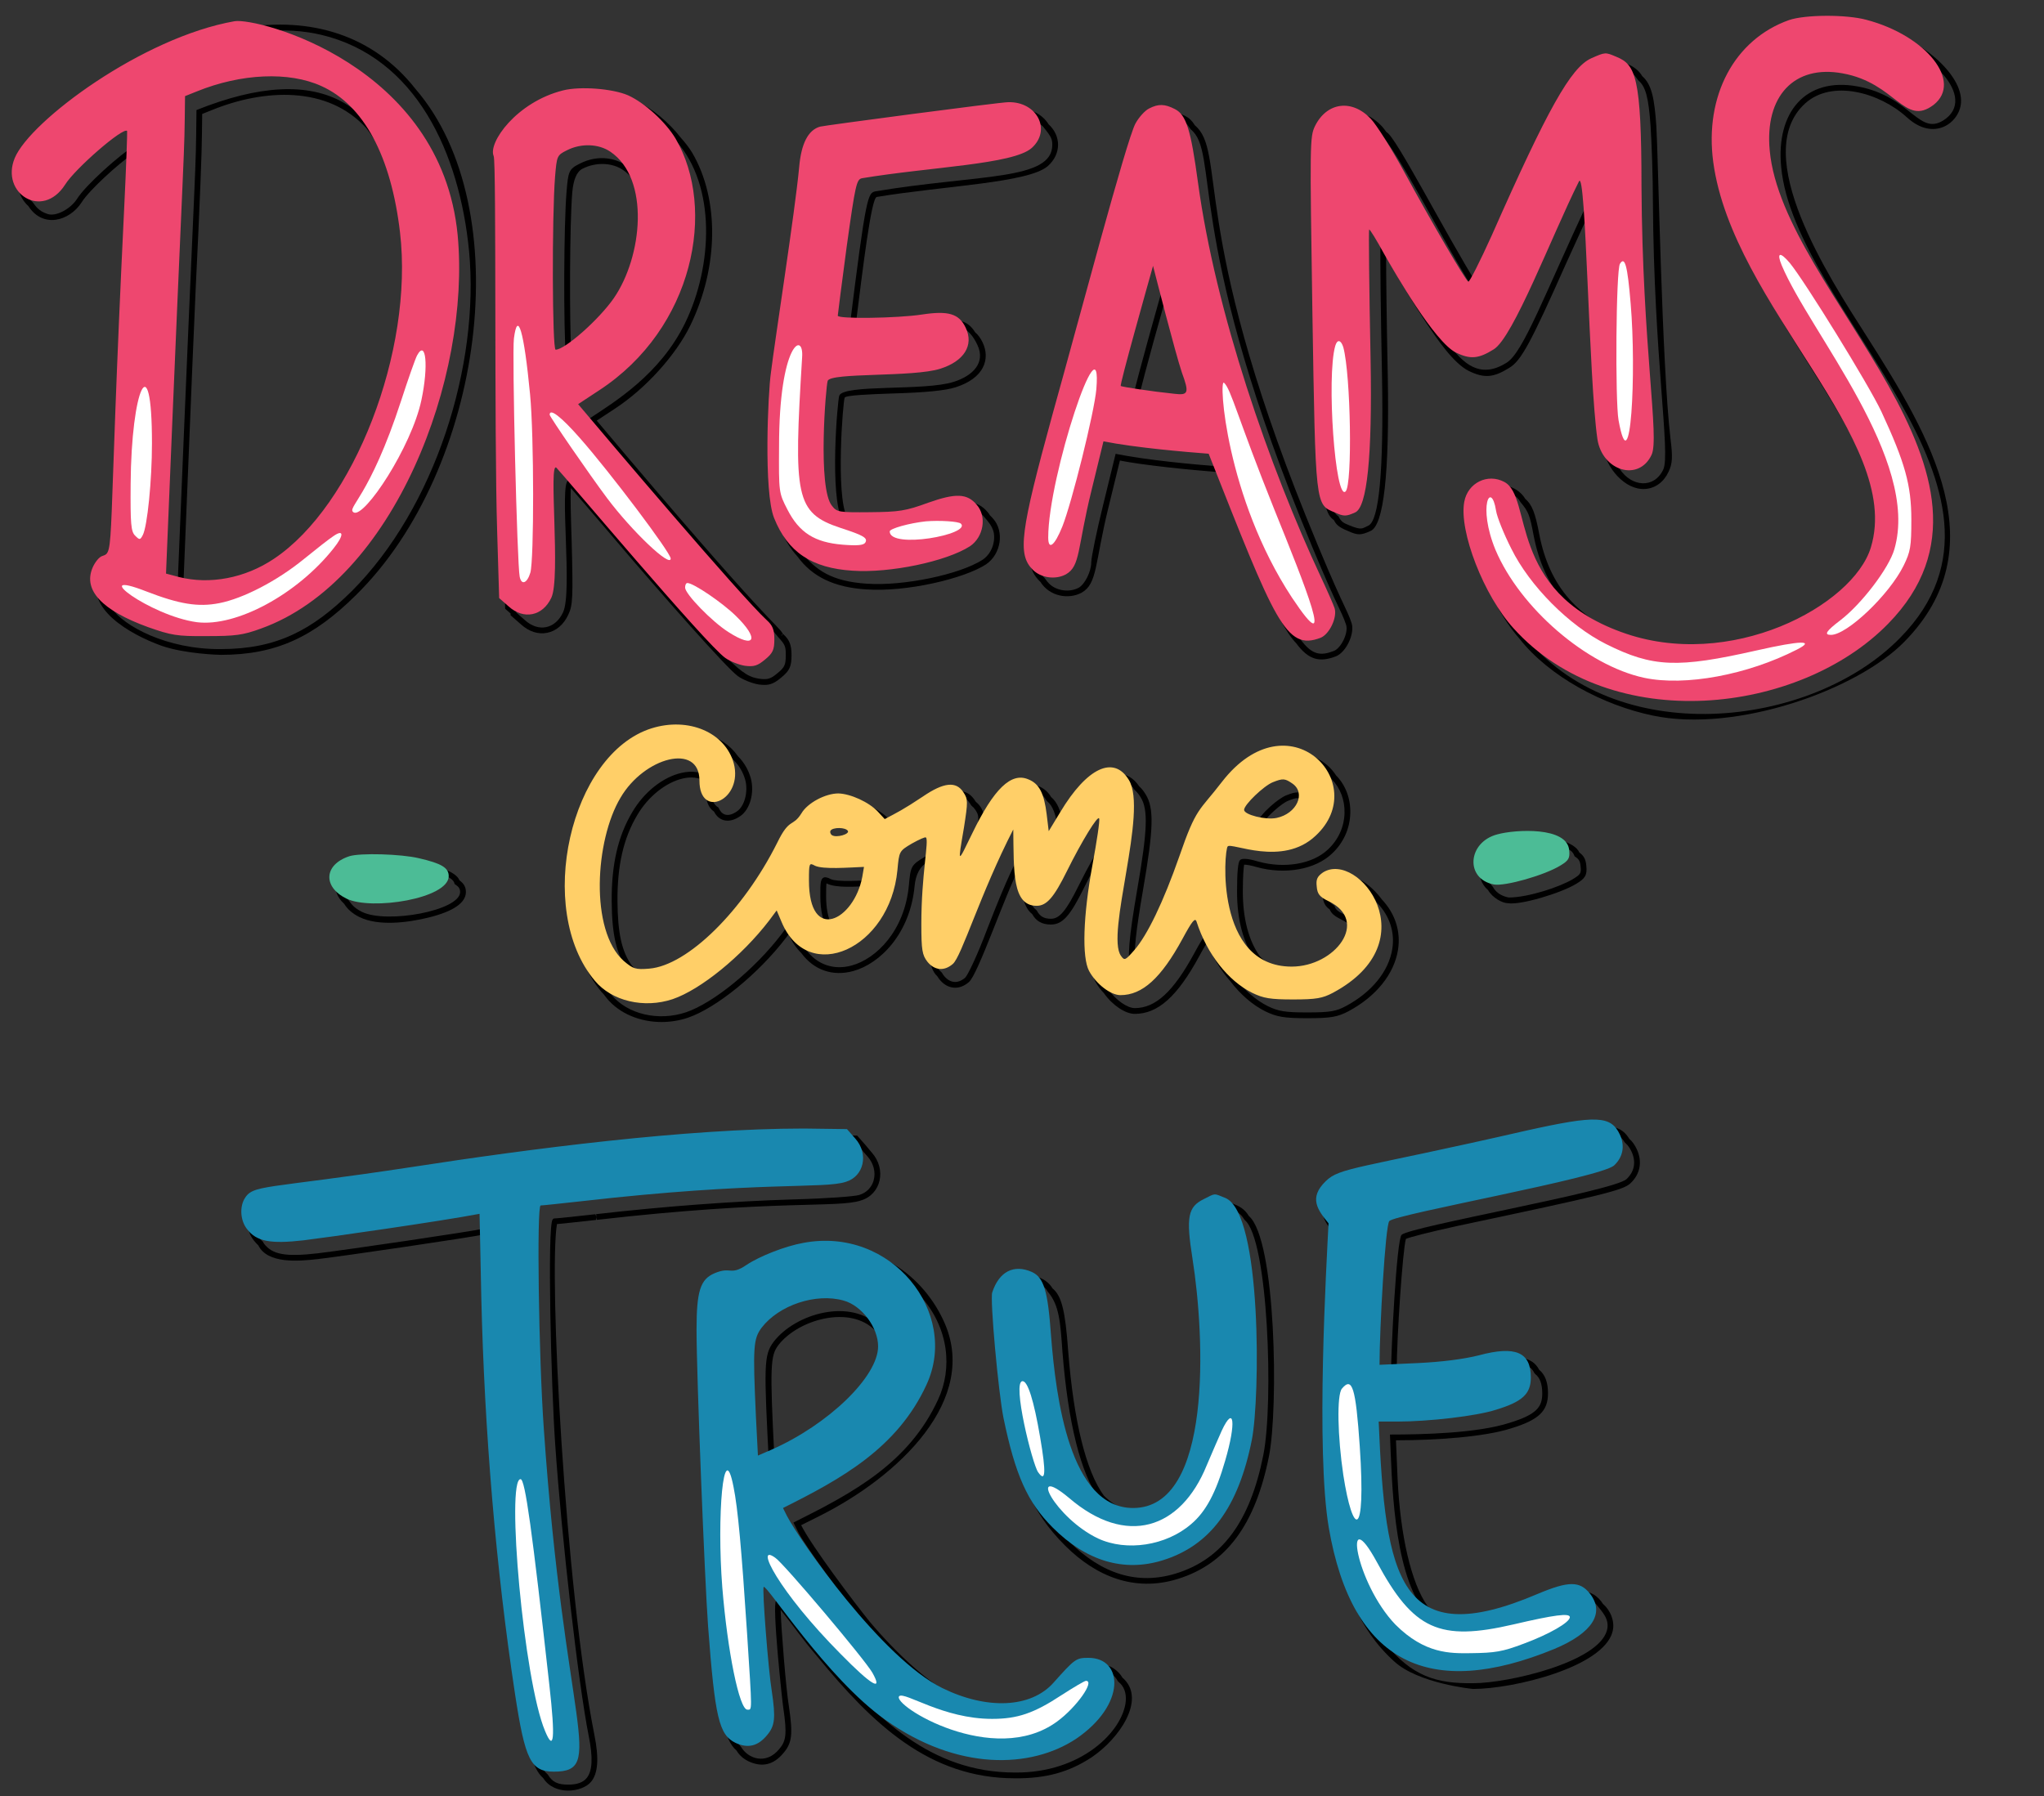 <?xml version="1.0" encoding="UTF-8"?>
<!DOCTYPE svg PUBLIC '-//W3C//DTD SVG 1.0//EN'
          'http://www.w3.org/TR/2001/REC-SVG-20010904/DTD/svg10.dtd'>
<svg height="348.2" preserveAspectRatio="xMidYMid meet" version="1.0" viewBox="64.8 80.9 396.2 348.2" width="396.2" xmlns="http://www.w3.org/2000/svg" xmlns:xlink="http://www.w3.org/1999/xlink" zoomAndPan="magnify"
><rect x="64.8" y="80.9" width="396.2" height="348.2" fill="#333333" stroke="none"/><g id="change1_1"
  ><path d="M232.769,195.171c-6.268-.397-10.531-2.434-13.408-6.407-1.386-1.526-2.471-3.303-3.319-5.429-1.281-3.203-1.323-4.352-1.323-13.835,0-5.972,.349-12.373,.675-14.605,.849-6.944,4.651-30.938,5.47-39.799,.411-4.807,1.899-7.622,4.422-8.361,.472-.157,6.184-.936,16.956-2.309,19.877-2.532,16.677-2.448,19.905-2.465,2.54,0,4.733,1.123,5.899,3.028,2.43,2.209,2.525,5.716-.121,8.092-3.685,3.276-20.09,3.834-33.183,6.001-1.066,.226-2.676,13.709-4.048,24.616,14.481,.91,20.113-3.336,23.121,1.621,.59,.503,1.065,1.147,1.449,1.965,1.535,3.227,.296,6.944-5.251,8.703-1.968,.636-6.003,1.029-12.332,1.199-4.202,.152-8.969,.325-9.157,.815-.342,.922-1.74,18.667,.427,23.111,.717,.358,2.212,.376,6.206,.339,5.463-.055,6.663-.182,11.097-1.81,5.558-1.965,7.985-1.826,10.004,.555,.159,.181,.289,.391,.417,.6,.187,.179,.415,.402,.634,.661,2.174,2.475,1.575,6.844-1.397,8.867-4.274,2.764-15.369,5.379-23.143,4.844Zm26.198-91.893c-.863,.347-32.027,4.14-33.353,4.527-3.821,1.119-3.158,5.661-6.265,27.42-2.681,17.962-3.513,22.031-3.513,34.276,0,6.892-.583,13.099,4.372,18.536,2.69,3.344,5.764,5.585,12.634,6.02,7.08,.49,17.99-1.773,22.452-4.66,1.16-.79,1.972-2.154,2.16-3.641,.273-2.151-.616-3.196-2.044-4.828-1.507-1.779-3.13-2.234-8.778-.232-4.566,1.676-5.919,1.82-11.465,1.875-4.236,.037-5.892,.082-7.064-.662-2.583-4.961-.945-23.434-.624-24.301,.875-2.273,16.552-.858,22.193-2.683,3.678-1.167,6.231-3.692,4.583-7.162-3.466-7.366-8.704-1.527-24.239-2.996l-.573-.055c3.264-26.264,3.577-26.407,5.092-26.727,20.084-3.331,34.268-2.05,34.237-9.022-.005-1.004-.129-1.505-1.642-3.329-.95-1.606-7.309-2.638-8.163-2.358Z"
    /><path d="M212.98,213.68c-.326,0-.681-.028-1.08-.08-1.246-.187-3.058-.906-4.049-1.606-2.075-1.446-14.516-15.499-24.85-27.689l-1.082-1.267c-2.781-3.251-5.433-6.352-6.463-7.519-.117,1.52-.004,5.479,.153,10.363,.287,10.925,.218,12.386-.671,14.226-.884,1.883-2.327,3.117-4.064,3.466-1.73,.357-3.538-.225-5.08-1.619l-2.021-1.776-.01-.347-1.041-.914-.399-13.314c-.235-7.511-.388-26.91-.335-42.36,0-19.818-.155-29.403-.309-30.111-.818-1.824,1.822-6.377,4.482-8.529,2.923-2.338,6.427-4.174,9.377-4.912,3.415-.853,9.819-.368,12.925,.98,2.706,1.212,6.041,3.995,8.305,6.927,.922,1.029,1.677,2.028,2.221,2.94,5.266,8.988,5.121,22.109-.368,33.43-2.802,5.775-8.674,12.262-14.61,16.145l-3.544,2.329c34.285,40.731,34.961,39.378,36.101,41.368l-.207,.118-.145,.292,.374-.415c1.238,1.115,1.637,2.112,1.637,4.101,0,2.212-.372,3.023-1.993,4.343-1.225,1.036-2.039,1.429-3.255,1.429Zm-37.145-39.404c.526,.527,5.289,6.115,8.017,9.304,23.035,27.172,24.761,28.399,28.203,28.913,1.556,.196,2.144,.016,3.466-1.103,1.368-1.114,1.59-1.602,1.59-3.484,0-1.741-.118-1.999-1.512-3.543-.459-.804-14.563-15.525-30.022-34.118l-6.773-8.046c5.123-3.368,13.961-8.719,18.813-18.72,5.369-11.073,5.975-26.565-1.706-35.169-2.153-2.787-5.39-5.494-7.897-6.618-2.871-1.244-9.033-1.709-12.204-.918-8.459,2.114-14.094,9.705-13.087,11.966,.414,.933,.383,29.328,.383,30.505-.111,32.117,.4,44.481,.719,55.151l1.041,.916,.01,.347,1.662,1.459c2.64,2.39,5.881,1.732,7.392-1.493,1.897-3.918-.757-24.831,1.01-25.598,.065-.028,.579-.072,.897,.247Zm-1.31-23.163c-.55-7.245-.418-26.757,.08-32.906v-.001c.336-4.099,.43-4.509,2.597-5.593,3.38-1.722,7.535-1.49,10.776,1.796,3.825,5.413,4.009,17.655-2.012,26.414-2.532,3.652-8.039,8.773-10.716,9.967l-.724,.323Zm1.192-32.815c-.505,6.248-.541,24.697-.193,31.082,10.573-6.373,15.492-18.177,13.731-28.384-.507-3.051-1.272-5.508-3.683-7.141-2.134-1.46-5.295-1.557-7.866-.244q-1.671,.835-1.988,4.687h0Z"
    /><path d="M134.472,258.683c-1.33-.657-2.322-1.515-2.951-2.554-2.857-2.572-2.163-6.406,2.53-7.951,3.519-1.141,18.357-.322,19.821,3.399,.841,.595,1.235,1.314,1.235,2.249,0,2.101-2.436,3.768-7.24,4.954-4.019,.985-9.68,1.725-13.395-.096Zm-.074-9.444c-3.557,1.174-4.59,3.903-2.074,6.11,.44,.532,.784,1.414,2.641,2.332,4.803,2.356,19.024-.236,19.024-3.856,0-.778-.431-1.129-1.063-1.533l-.058-.2c-.141-.48-.782-1.554-5.258-2.449-2.025-.49-11.088-1.094-13.213-.404Z"
    /><path d="M316.044,205.595c-3.89-3.994-9.019-17.65-15.156-33.174-5.294-.4-14.628-1.357-19.012-2.237l-2.164,8.864c-2.761,11.169-2.134,15.008-5.297,16.778-2.432,1.282-6.124,.787-7.967-2.144-.052-.04-.087-.071-.12-.104-4.245-4.245-1.972-9.918,10.561-55.792,.652-2.387,7.771-28.724,9.228-31.397,1.83-3.345,4.784-4.884,8.4-3.022,.78,.399,1.379,.979,1.878,1.814,6.149,5.159-.957,19.823,21.501,75.705,7.161,17.72,7.867,17.717,8.893,20.813,.646,2.068-1.074,5.679-3.065,6.45-3.057,1.158-5.214,.798-7.681-2.554Zm-34.999-36.715c6.154,1.23,14.774,2.036,20.625,2.481,6.316,15.974,11.482,29.66,15.224,33.514,2.28,3.092,3.947,3.172,6.432,2.23,1.459-.564,2.875-3.547,2.4-5.063-1.035-3.127-1.737-3.094-8.866-20.737-22.233-55.327-15.73-70.909-21.246-75.317-.316-.37-.593-1.107-1.607-1.626-2.981-1.538-5.332-.321-6.908,2.563-1.37,2.515-8.566,29.087-9.131,31.156-11.862,43.439-14.664,50.891-10.851,54.707,.49,.485,.359,.57,1.053,1.263,1.4,1.401,3.908,1.748,5.713,.794,1.202-.672,2.44-3.161,2.44-4.924,0-.967,1.078-6.172,2.306-11.138l2.417-9.902Zm13.038-9.273c-2.697-.277-6.478-.775-9.767-1.349,1.238-5.347,4.608-17.162,6.397-23.544l2.191,8.501c3.907,14.64,4.732,14.852,3.87,15.94-.333,.418-1.747,.568-2.69,.452Zm-8.408-2.248c.419,.069,9.862,1.564,10.222,1.101,.357-.449-.227-.546-4.074-14.959l-1.157-4.486-2.3,8.212c-1.265,4.606-2.226,8.226-2.692,10.132Z"
    /><path d="M326.086,183.839c-1.883-.77-2.293-1.271-2.714-2.089-2.426-1.736-2.488-5.529-3.003-37.245-.504-31.774-.618-35.211,.539-37.589,2.45-4.963,7.764-5.759,11.746-1.535,.207,.218,.495,.584,.903,1.148,1.666,.57,11.338,19.535,17.67,29.691,5.022-8.837,16.108-39.332,23.464-42.695,2.912-1.282,3.058-1.289,5.357-.312,1.522,.636,2.434,1.368,3.087,2.46,1.857,1.615,2.361,4.432,2.725,9.695,.367,5.773,1.054,46.162,2.735,60.524,.46,3.682,.388,4.9-.387,6.508-.915,1.956-2.558,3.159-4.506,3.292-3.995,.27-7.559-4.204-8.102-7.783-1.133-7.828-2.339-40.789-2.656-45.971-1.105,2.406-2.825,6.179-4.617,10.122-6.84,15.376-8.681,18.764-10.944,20.132-3.097,1.93-4.857,2.075-7.849,.64-3.052-1.526-6.234-6.313-8.198-9.217-2.395-3.62-4.843-7.594-7.857-12.924,.001,3.873,.109,12.587,.321,23.08q.51,28.479-3.361,30.077c-1.871,.846-2.481,.837-4.353-.007Zm-4.175-76.431c-.928,1.908-.945,3.246-.445,35.773,.447,28.147,.411,36.232,2.652,37.727l.129,.086c.548,1.15,1.075,1.323,2.144,1.763,2.404,.984,2.444,.589,3.606,.063q3.184-1.314,2.687-29.03c-.247-12.232-.38-23.515-.298-25.152l.091-1.811c.911,1.495,9.798,17.262,13.908,21.761,3.571,4.592,6.868,4.858,10.414,2.65,3.277-1.981,7.305-13.111,16.043-31.737l.882-1.878c1.921,21.905,.756,50.144,5.033,54.191,2.303,3.502,6.685,3.863,8.444,.107,1.441-2.988-1.838-22.047-2.007-51.876,0-4.685-.231-11.227-.446-14.603-.392-5.666-.954-7.764-2.402-8.976-.54-.642-.664-1.359-2.663-2.196q-1.991-.847-4.427,.23c-7.717,3.523-20.288,40.02-24.146,43.612l-.361-.563c-6.26-9.753-14.547-26.83-18.903-31.399-1.465-1.555-7.77-3.12-9.932,1.259Z"
    /><path d="M357.048,255.992c-.996,0-2.934-1.003-3.799-2.524-1.373-1.171-1.952-2.958-1.549-4.802,1.587-7.26,17.552-6.493,19.236-2.491,.871,.616,1.254,1.355,1.35,2.576,.201,1.862-.284,2.476-1.942,3.483-2.888,1.785-10.886,4.209-13.295,3.758Zm12.712-4.71c1.465-.89,1.55-1.158,1.414-2.425-.085-1.073-.358-1.426-1.161-1.954-.359-1.022-.997-1.275-1.693-1.599-2.613-1.339-14.255-2.231-15.528,3.603-.455,2.079,.586,2.966,1.388,3.936,.576,1.072,1.639,1.783,3.073,2.052,3.748,0,10.018-2.074,12.507-3.612Z"
    /><path d="M385.188,219.626c-9.535-1.975-20.081-7.51-25.923-14.984-5.731-6.445-14.479-25.127-6.199-29.125,2.787-1.35,6.038-.194,7.388,2.098,1.302,1.093,1.945,2.74,2.719,6.896,1.96,10.113,7.547,16.491,17.806,20.214,20.486,7.515,44.278-4.871,47.649-16.06,6.11-20.118-26.883-47.252-30.573-74.447-2.571-19.15,11.128-33.343,30.358-28.211,8.341,2.196,16.92,9.204,16.498,14.841-.288,3.847-5.252,7.605-10.492,2.79-5.291-4.8-14.552-7.418-19.751-2.654-10.785,9.882,4.621,33.629,11.828,44.898,12.843,20.114,25.19,41.315,7.47,59.399-9.116,9.347-32.577,17.743-48.777,14.345Zm-31.636-43.103c-7.236,3.494,1.233,21.399,6.571,27.405,17.504,22.356,55.646,18.413,73.041,.574,27.845-28.416-20.542-63.372-23.114-91.28-1.001-10.506,4.667-17.422,14.79-15.571,10.695,1.934,11.928,10.215,17.212,6.195,3.048-2.416,1.724-6.023-.923-8.856-3.46-4.188-7.951-6.571-13.004-7.901-18.683-4.99-31.394,8.882-28.966,26.981,3.757,27.675,36.987,53.674,30.536,74.92-3.507,11.643-27.628,24.663-49.101,16.786-10.664-3.869-16.497-10.605-18.52-21.055-.743-3.988-1.011-4.651-2.54-6.463-.411-.724-.915-1.208-1.688-1.616-1.371-.733-2.933-.777-4.295-.118Z"
    /><path d="M261.513,425.648c-16.619,0-27.606-10.593-38.195-23.489-3.688-4.374-4.035-5.199-7.204-9.161,.121,3.801,1.029,15.211,1.603,18.707,.803,5.386,.612,7.067-1.018,8.997-1.922,2.346-4.151,2.891-6.807,1.654-1.027-.504-1.747-1.149-2.332-2.088-2.481-2.142-3.199-6.996-4.348-22.261-.71-9.7-2.236-48.904-2.236-57.465,0-7.77,.83-10.246,3.861-11.519,1.011-.427,2.541-.756,3.38-.527,1.632,.418,5.48-3.882,13.888-5.373,10.961-2.106,21.026,4.021,25.563,13.754,7.176,15.289-8.73,30.277-24.053,37.937l-3.522,1.761c2.076,4.153,10.403,15.156,13.276,18.7,5.549,6.604,11.706,12.048,16.061,14.2,8.461,4.149,16.645,3.806,20.843-.878,4.187-4.689,4.568-5.045,7.23-5.045,1.885,0,2.929,.408,4.137,1.616,.277,.277,.516,.596,.746,.995,.117,.097,.2,.161,.308,.269,4.137,4.137-.979,11.538-6.229,15.1-4.507,2.985-9.001,4.161-14.954,4.118Zm-46.105-34.584c.468,.009,.521-.01,1.225,.795,3.401,4.212,3.756,5.093,7.543,9.585,10.39,12.654,21.136,23.086,37.342,23.086,12.956,.133,20.95-8.081,21.492-13.802,.161-1.691-.428-2.96-1.28-3.662l-.268-.272c-.948-1.71-2.388-2.129-3.958-2.129-2.142,0-2.225,0-6.398,4.673-4.542,5.067-13.243,5.512-22.169,1.136-4.554-2.25-10.695-7.667-16.43-14.492-4.209-5.192-11.666-15.523-12.876-17.837l-1.036-2.073c11.51-5.755,22.368-11.491,28.06-23.891,2.719-5.867,2.219-13.742-3.495-20.102-7.69-9.977-21.431-10.477-31.596-3.699-3.444,2.35-3.163,.349-6.293,1.67-2.345,.984-3.177,2.717-3.177,10.489,0,8.296,1.544,47.98,2.233,57.383,.805,10.707,1.14,18.198,4.14,21.685,1.364,2.257,4.823,3.485,7.372,.378,1.306-1.546,1.565-2.796,.774-8.11-.155-.937-2.224-19.964-1.369-20.676l.164-.136Zm-1.526-25.755c-1.013-19.698-1.076-21.656,.88-24.286,4.246-5.522,15.004-8.568,20.459-2.962,1.35,1.86,2.064,3.849,2.064,5.664,0,6.132-9.644,15.549-21.058,20.566l-2.346,1.019Zm1.032-1.667l.866-.376c10.86-4.772,20.388-13.904,20.388-19.541,0-1.559-.656-3.361-1.8-4.947-4.799-4.891-14.842-2.117-18.714,2.919-1.509,2.031-1.666,3.951-.74,21.946Z"
    /><path d="M271.234,380.517c-6.694-6.694-8.705-12.928-10.755-22.826-.98-4.953-2.671-22.999-2.164-24.583,.746-2.27,1.979-3.842,3.566-4.545,2.183-.968,5.553-.253,6.936,2.108,1.764,1.441,2.48,4.332,3.035,12.153,1.071,13.625,3.465,23.319,6.922,28.029,1.972,2.022,5.239,3.651,7.39,3.651,14.907,0,13.263-33.058,10.955-47.673-1.202-7.578-1.396-10.187,3.138-12.484,1.82-.932,1.842-.786,3.991,.092,1.208,.503,1.998,1.164,2.629,2.203,5.286,4.53,5.737,37.3,3.899,46.552-2.659,13.353-8.301,20.925-17.755,23.83-8.227,2.517-15.703-.423-21.786-6.507Zm-8.901-50.933c-1.29,.573-2.312,1.91-2.956,3.869-.357,1.233,1.134,18.647,2.195,24.017,1.988,9.596,3.924,15.73,10.451,22.257,6.379,6.379,13.332,8.472,20.669,6.229,9.02-2.771,14.417-10.074,16.987-22.98,2.017-10.157,.951-41.797-3.59-45.535-.382-.445-.658-1.297-2.268-1.967-1.869-.768-1.72-.817-3.057-.132-3.726,1.893-3.832,3.196-2.543,11.315,2.484,15.743,3.879,48.964-12.059,48.964-2.456,0-5.998-1.74-8.241-4.048-3.63-4.937-6.097-14.828-7.184-28.666-.402-5.656-.601-9.002-2.841-11.592-.4-.715-.886-1.176-1.575-1.495-1.287-.573-2.689-.811-3.988-.236Z"
    /><path d="M193.03,279.032c-4.175,0-8.145-1.629-10.592-4.574-.217-.26-.422-.534-.627-.808l-.184-.209c-.084-.077-.166-.157-.239-.244-5.96-7.078-7.625-19.175-4.239-30.817,2.832-9.737,8.629-16.842,15.505-19.005,6.053-1.89,12.156-.225,15.199,4.14,1.166,1.171,2.019,2.629,2.478,4.263,.745,2.795-.136,6.003-2.004,7.31-1.128,.8-2.245,1.079-3.215,.82-.807-.216-1.463-.789-1.903-1.659-2.096-1.439-1.478-4.664-1.836-5.946-1.126-.688-2.585-.856-4.229-.478-3.284,.75-6.746,3.532-8.821,7.087-2.672,4.472-3.89,9.793-3.834,16.752,.045,6.128,.835,9.704,2.725,12.342l.131,.131c.139,.147,.277,.295,.431,.433,1.689,1.431,1.964,1.578,4.552,1.368,7.193-.595,17.889-11.183,24.349-24.104,.62-1.275,2.065-3.78,3.077-4.084,.313-.065,1.03-.682,1.642-1.659,1.253-2.148,4.89-4.118,7.623-4.118,2.551,.06,6.236,1.753,8.061,3.696l1.052,1.139c6.992-3.688,12.7-9.708,15.803-4.483,2.037,1.658,1.699,3.696,1.359,6.061,3.979-7.744,7.328-10.56,10.755-9.106,1.082,.427,1.88,1.106,2.49,2.129,1.226,1.042,1.932,2.688,2.359,5.547l.657-1.082c3.43-5.717,6.983-8.897,10.003-8.952,1.559,.002,2.985,.804,4.052,2.41,.456,.411,.875,.932,1.247,1.547,1.665,2.677,1.561,6.652-.487,18.483-1.417,8.203-1.86,12.34-1.502,14.385,.309-.308,.73-.784,1.045-1.142,2.506-2.831,5.583-9.232,8.663-18.024,1.764-5.122,3.227-8.379,4.35-9.677,.804-.955,2.682-3.226,4.001-4.947,3.247-4.188,7.212-6.733,11.166-7.165,2.903-.32,5.654,.526,7.956,2.44,.63,.534,1.201,1.192,1.751,2.016,1.819,1.859,2.814,4.481,2.738,7.301-.08,3.007-1.352,5.8-3.583,7.866-3.232,3.058-9.081,4.098-14.55,2.585-1.137-.349-2.07-.487-2.45-.47-.105,.535-.249,2.418-.249,5.072-.026,5.266,1.111,9.646,3.286,12.668,2.035,2.154,4.707,3.274,7.896,3.274,4.719,0,9.448-3.128,10.12-6.695,.177-.925,.064-1.743-.344-2.498-1.604-1.383-3.423-1.488-4.125-3.142-.884-.632-1.254-1.353-1.349-2.592-.188-1.558,.155-2.32,1.465-3.237,2.528-1.58,5.672-.74,8.652,2.301,.457,.453,.889,.963,1.352,1.597,2.589,2.744,3.696,6.218,3.119,9.787-.758,4.695-4.254,9.023-9.589,11.876-2.129,1.125-3.469,1.352-7.971,1.352-4.461,0-5.913-.238-8.176-1.342-2.446-1.222-4.784-3.238-6.766-5.834-1.834-2.083-3.401-4.64-4.546-7.423-.444,.694-.994,1.691-1.47,2.575-4.267,7.841-8.006,11.186-12.502,11.186-1.834,0-4.347-1.687-5.973-4.01-.656-.679-1.232-1.453-1.658-2.237-1.493-2.806-1.257-10.843,.612-20.981,.242-1.32,.457-2.545,.639-3.642-1.092,1.859-2.351,4.199-3.509,6.537-2.659,5.376-4.146,7.014-6.366,7.014-1.709,0-2.868-.649-3.639-2.041-1.549-1.191-2.237-3.753-2.407-9.141-2.908,5.539-8.087,20.891-9.856,22.339-.915,.794-1.944,1.178-2.97,1.076-1.024-.094-1.97-.649-2.735-1.605-.16-.205-.293-.405-.415-.608-3.464-2.989-1.336-17.883-1.032-22.62-.271,.14-.561,.295-.861,.464q-2.195,1.297-2.507,4.678c-.885,9.321-6.774,15.065-11.874,16.468-3.984,1.101-7.663-.173-10.09-3.489-.964-.936-1.807-2.174-2.459-3.63l-.544,.732c-5.311,6.934-13.47,13.57-18.982,15.446-1.675,.559-3.405,.827-5.101,.827Zm4.458-55.289c-1.474,0-2.996,.227-4.499,.697-6.518,2.049-12.038,8.872-14.767,18.251-3.285,11.293-1.705,22.986,4.024,29.788,.045,.055,.095,.099,.143,.144,.061,.057,.121,.113,.177,.173l.142,.185c.192,.257,.384,.515,.589,.76,3.155,3.796,9.109,5.194,14.478,3.403,5.326-1.811,13.258-8.285,18.447-15.058l1.7-2.29,.607,1.429c.616,1.479,1.434,2.724,2.431,3.703,2.196,2.988,5.437,4.108,8.951,3.14,4.742-1.305,10.224-6.703,11.055-15.471,.339-3.675,.367-3.974,3.066-5.568,.681-.382,1.303-.697,1.797-.92l.824-.371-.036,.902c-.045,1.119-.169,2.627-.339,4.139-.337,2.921-.611,7.879-.611,11.053,0,5.107,.2,5.882,1.054,6.973,.171,.214,.36,.394,.553,.555l.124,.148c.109,.189,.228,.373,.374,.559,.567,.709,1.246,1.12,1.962,1.186,.712,.073,1.455-.217,2.148-.817,.464-.404,2.298-4.161,4.256-9.382,4.211-10.856,5.426-12.809,7.361-16.575l.041,2.934c.081,6.004,.684,8.858,2.08,9.85l.172,.196c.571,1.091,1.38,1.557,2.71,1.557,1.668,0,2.972-1.554,5.365-6.392,1.739-3.513,3.711-7.036,5.023-8.977l1.357-2.007-.341,2.399c-.23,1.613-.599,3.822-1.068,6.387-1.771,9.602-2.063,17.739-.728,20.25,.378,.693,.895,1.388,1.536,2.06,1.44,2.046,3.663,3.598,5.111,3.598,4.03,0,7.476-3.171,11.519-10.602,1.148-2.128,1.767-3.13,2.208-3.576l.616-.623,.304,.822c1.12,3.021,2.757,5.805,4.733,8.051,1.904,2.491,4.107,4.396,6.397,5.54,2.092,1.02,3.384,1.226,7.682,1.226,4.531,0,5.6-.245,7.447-1.221,5.022-2.686,8.307-6.721,9.01-11.067,.523-3.228-.491-6.377-2.852-8.867l-.047-.056c-.434-.598-.836-1.074-1.261-1.496-2.586-2.637-5.221-3.419-7.243-2.158-.943,.661-1.11,1.033-.971,2.197,.077,.993,.302,1.407,1.005,1.873l.156,.104,.062,.177c.177,.505,.518,.897,1.808,1.521,.826,.396,1.547,.866,2.144,1.394l.115,.141c.573,1.005,.746,2.129,.515,3.341-.777,4.121-5.914,7.603-11.218,7.603-3.461,0-6.487-1.273-8.756-3.682-2.362-3.271-3.571-7.878-3.544-13.38,0-3.56,.187-5.553,.555-5.922,.436-.592,2.43-.1,3.574,.252,5.095,1.409,10.511,.474,13.473-2.329,2.013-1.863,3.159-4.377,3.231-7.08,.067-2.517-.817-4.852-2.488-6.572-.562-.826-1.052-1.391-1.604-1.859-2.058-1.711-4.521-2.464-7.117-2.185-3.65,.399-7.344,2.792-10.402,6.737-1.33,1.733-3.222,4.022-4.036,4.989-.712,.824-2.004,3.104-4.145,9.319-3.128,8.928-6.281,15.46-8.881,18.397-1.132,1.285-1.617,1.807-2.221,1.824l-.405,.011-.136-.381c-.716-1.999-.392-5.942,1.282-15.627,1.967-11.366,2.11-15.339,.635-17.71-.332-.549-.697-.999-1.09-1.343l-.099-.116c-.863-1.327-1.878-1.997-3.138-1.965-2.582,.047-5.886,3.113-9.065,8.411l-2.325,3.835-.283-2.347c-.382-3.136-1.005-4.796-2.149-5.729l-.132-.155c-.483-.84-1.118-1.393-1.997-1.74-2.958-1.251-6.167,1.982-10.128,10.17-.286,.585-.561,1.137-.817,1.646l-1.615,3.21,.564-3.548c.077-.482,.157-.98,.245-1.5,.782-5.023,.734-5.273-.026-6.411-.182-.285-.398-.517-.686-.741l-.137-.156c-.069-.118-.14-.236-.226-.364-.427-.664-.932-1.044-1.554-1.17-1.245-.259-3.057,.456-5.544,2.157-1.794,1.197-4.254,2.748-5.428,3.335l-2.381,1.257-1.631-1.769c-1.619-1.724-5.012-3.286-7.256-3.34-2.341,0-5.582,1.739-6.654,3.578-.565,.904-1.506,2.001-2.328,2.165-.245,.112-1.341,1.43-2.345,3.496-6.731,13.462-17.587,24.089-25.257,24.723-2.787,.237-3.39,.049-5.379-1.64-.19-.169-.35-.339-.511-.51l-.172-.182c-2.09-2.905-2.941-6.667-2.987-13.047-.057-7.171,1.211-12.678,3.989-17.329,2.254-3.863,5.909-6.781,9.535-7.609,2.036-.466,3.855-.207,5.261,.744l.152,.101c.751,2.069-.27,4.654,1.772,5.895l.072,.156c.206,.45,.59,1.021,1.249,1.198,.64,.172,1.433-.053,2.282-.655,1.462-1.022,2.18-3.816,1.57-6.102-.404-1.442-1.164-2.738-2.255-3.845-2.021-2.888-5.598-4.484-9.509-4.484Zm27.677,37.106c-.73-.844-1.352-3.326-1.352-6.186,0-2.532-.172-4.529,2.001-3.34,1.3,.599,5.624,.301,8.618,.18l-.227,1.322c-.538,2.806-2.828,6.619-4.713,7.857-1.405,.921-2.987,1.179-4.327,.167Zm.768-.824c2.838,1.937,6.504-4.041,7.163-7.35-2.375,.097-6.204,.447-8.093-.518-.072,.488-.072,1.59-.072,2.506,0,2.245,.346,4.096,1.003,5.362Zm.837-14.585c2.661-1.712,1.8-1.505,6.207-1.478l-2.545,1.058c-.498,.206-1.094,.335-1.64,.353l-2.022,.067Zm81.326-4.509c1.092-2.477,4.646-5.31,6.008-5.837,2.05-.819,2.685-.778,4.229,.281l.131,.088c1.525,3.412-2.567,8.632-10.368,5.467Zm1.572-.6c5.615,1.732,8.718-1.859,7.896-4.128-1.058-.716-1.329-.757-3.051-.07-1.303,.505-3.872,2.853-4.845,4.198Z"
    /><path d="M96.102,206.089c-6.35-2.301-14.791-7.292-12.163-13.514,2.076-4.915,3.643,.843,3.643-9.949,0-9.87,2.664-62.458,2.968-71.909-2.967,2.049-8.502,7.118-9.876,9.338-2.449,3.816-7.618,5.107-10.366,.805-2.065-1.845-2.636-4.863-1.451-7.714,3.082-7.427,25.052-23.718,43.04-26.87,13.047-2.15,25.172,1.342,33.437,11.865,20.022,23.145,13.269,73.772-11.565,98.154-8.221,8.134-15.514,11.556-26.142,11.556-.479,.004-7.063-.202-11.525-1.763Zm-4.376-97.386c-.124,4.488-.349,9.697-.57,14.181-3.314,68.234-1.642,67.114-4.619,68.146-1.044,.289-3.71,4.162-.104,7.768,2.319,3.412,10.598,8.029,21.188,7.936,10.78,0,17.7-3.652,25.363-11.234,16.137-16.137,24.826-43.745,22.739-65.912-1.845-19.008-10.249-37.573-28.666-41.939-14.387-3.389-30.727,4.002-42.406,11.765-5.865,3.93-13.593,11.341-14.763,14.161-1.01,2.43-.532,4.981,1.215,6.498,.533,.63,1.061,1.744,3.003,2.338,1.571,.481,4.36-.984,5.622-2.95,1.618-2.616,8.397-8.711,11.135-10.268l.862-.49Zm14.521,87.047c-1.761,0-3.5-.206-5.17-.628l-1.862-.496c3.79-92.385,3.483-76.86,3.669-92.392,24.061-9.63,38.461-2.459,41.729,25.475h0c2.687,23.006-9.092,53.424-24.712,63.818-4.119,2.76-8.963,4.224-13.653,4.224Zm-5.881-1.974c7.017,1.87,13.561,.406,18.913-3.179,21.364-14.218,33.49-63.062,16.566-84.795-7.479-8.331-19.844-7.681-29.963-3.567l-1.891,.757c-.068,5.631-.018,6.736-.723,22.547-.627,12.28-1.599,36.097-2.624,61.499l-.278,6.737Z"
    /><path d="M335.042,402.988c-7.019-6.352-9.889-14.649-11.502-23.977-2.568-15.082-.456-51.266-.073-58.953l-1.094-1.341c-1.914-2.531-1.663-5.085,.715-7.402,1.778-1.778,2.661-2.049,15.746-4.838,32.918-7.071,38.886-9.635,41.784-4.796,.576,.494,1.038,1.136,1.449,2.011,1.118,2.424,.666,4.837-1.242,6.621-1.46,1.338-5.211,2.261-33.447,8.238-5.713,1.249-9.343,2.205-10.068,2.525-.607,2.084-1.778,19.055-1.778,25.59,5.267-.237,12.19-.394,17.524-1.752,5.645-1.515,8.769-1.043,10.084,1.532,1.157,.947,1.718,2.445,1.718,4.571,0,3.449-1.806,5.163-7.155,6.792-5.142,1.663-14.632,2.314-22.315,2.314l.311,7.349c.506,11.102,2.664,20.35,5.772,24.736,1.64,1.629,4.926,2.961,7.421,2.961,12.165,0,21.421-9.925,26.245-3.867,.137,.177,.25,.349,.362,.524,1.383,1.166,2.405,3.354,1.871,5.397-1.797,6.877-19.17,11.106-27.036,11.106-.14,.001-10.651-1.062-15.293-5.343Zm40.277-102.669c-2.525,0-6.441,.703-12.787,2.113-31.996,7.327-36.089,7.109-38.66,9.68-3.178,3.097-1.141,5.278,.732,7.574l-.738,14.793c-.839,17.393-.499,36.871,.776,44.344,1.622,9.393,4.322,15.893,8.492,20.456,5.36,6.679,10.163,8.018,17.197,7.935,6.889,0,24.34-4.082,25.959-10.271,.569-2.179-.99-3.619-2.03-4.947-4.145-5.214-12.468,4.292-25.367,4.292-2.801,0-6.356-1.445-8.272-3.36-5.803-8.169-6.021-25.04-6.397-33.92,6.474,0,16.985-.271,23.145-2.263,5.42-1.651,6.373-3.161,6.373-5.726,0-1.82-.454-3.053-1.387-3.768l-.164-.202c-1.003-2.097-3.732-2.423-8.854-1.052-5.62,1.43-13.066,1.575-18.923,1.841,0-5.168,1.094-26.577,2.063-27.545,1.599-1.602,41.035-8.458,43.588-10.798,1.551-1.451,1.904-3.346,.987-5.33-.581-1.241-1.075-1.51-1.351-1.835-.776-1.339-1.914-2.011-4.384-2.011Z"
    /><path d="M170.097,425.61c-2.069-1.757-3.006-5.902-4.304-14.434-5.154-33.96-6.191-60.121-6.833-91.012-3.847,.76-27.15,4.19-32.499,4.821-3.96,.454-9.806,.918-11.589-2.647-.311-.302-.608-.615-.865-.954-1.386-1.687-1.677-4.446-.667-6.404,1.082-1.91,3.655-2.864,8.614-3.205,13.078-1.161,40.692-7.08,85.685-10.446,9.036-.572,19.484-.329,23.31-.277l1.785,2.029c.154,.173-.02,.017,1.052,1.262,2.897,3.269,1.806,8.104-2.102,9.281-4.514,1.513-16.305-.228-51.209,3.764h-.002l-.061-.555-.074,.57c-4.023,.441-6.603,.721-7.579,.803-1.617,9.506,1.541,70.303,7.251,99.009,.919,4.557,.719,7.447-.628,9.093-1.732,2.117-7.153,2.718-9.284-.698Zm-10.048-106.796l.319,15.291c.614,26.21,2.873,52.803,6.53,76.903,1.244,8.172,2.156,12.32,3.979,13.797l.127,.145c.862,1.423,1.891,1.927,3.934,1.927,1.705,0,2.876-.417,3.579-1.275,1.119-1.367,1.246-3.962,.398-8.166-2.009-10.102-5.223-38.054-6.489-56.434-.803-11.299-1.574-42.537-.498-43.693l.166-.179c1.308-.078,4.144-.401,8.124-.836l.195,.54-.063-.555c13.272-1.517,26.462-2.503,38.143-2.852,6.905-.189,12.048-.597,12.855-.866,1.393-.42,2.405-1.442,2.793-2.809,.447-1.578,.002-3.323-1.19-4.667l-.826-.939c-.068-.086-.108-.148-.147-.211l-.081-.115-1.455-1.656-8.075-.109c-4.686,0-11.259,.176-14.648,.391-23.049,1.724-37.318,3.367-61.061,7.033-11.043,1.682-22.102,3.188-24.614,3.412-4.55,.314-6.855,1.098-7.719,2.623-.794,1.541-.552,3.824,.561,5.18,.224,.293,.469,.552,.764,.81l.099,.112c.047,.071,.086,.147,.125,.225l.075,.131c1.64,2.152,4.166,2.614,10.386,1.906,5.448-.644,29.563-4.195,32.624-4.852l1.092-.209Z"
  /></g
  ><g id="change2_1"
  ><path d="M426.551,84.734c11.675,3.072,18.713,12.01,13.071,16.479-5.688,4.334-7.286-4.217-17.652-6.089-9.384-1.732-15.138,4.413-14.132,14.97,2.545,27.602,51.005,63.097,22.958,91.721-17.114,17.546-53.645,21.933-72.617,.894-5.754-6.312-10.613-18.825-9.552-24.522,.67-3.687,4.525-5.586,7.764-3.854,5.555,2.941,.489,21.054,22.679,29.103,21.036,7.72,44.963-5.099,48.374-16.423,6.336-20.873-26.779-46.878-30.555-74.684-1.732-12.904,4.134-23.796,14.691-27.539,3.128-1.061,11.004-1.117,14.97-.056ZM153.51,126.461c2.598,27.576-12.301,67.055-38.152,76.304-3.519,1.285-4.971,1.452-10.502,1.452-5.809,.056-6.871-.168-11.339-1.732-8.938-3.24-12.624-7.15-10.781-11.507,.447-1.061,1.285-2.123,1.899-2.29,2.496-.864,.953,.059,4.245-67.646,.391-7.988,.614-14.635,.559-14.747-.726-.838-10.111,7.318-12.01,10.39-4.451,6.943-12.593,1.645-9.775-5.139,2.985-7.192,24.732-23.399,42.621-26.533,4.413-.726,40.025,8.384,43.235,41.448Zm-50.609-27.818l-2.234,.894c-.179,14.882,.114,.082-3.687,92.559l2.514,.67c5.977,1.508,12.792,.223,18.378-3.519,15.529-10.334,27.148-40.331,24.466-63.289-1.732-14.803-7.038-24.69-15.25-28.377-6.256-2.849-15.529-2.458-24.187,1.061Zm270.304-6.424c-3.91,1.788-8.379,9.72-19.216,34.242-2.29,5.083-4.357,9.161-4.58,9.049-.614-.391-7.038-11.395-12.513-21.45-2.402-4.413-5.307-8.993-6.368-10.111-3.687-3.91-8.546-3.24-10.837,1.396-1.005,2.067-1.005,3.352-.503,36.029,.614,37.873,.559,37.314,4.357,38.878,1.732,.782,2.179,.782,3.91,0q3.519-1.452,3.016-29.55c-.279-13.853-.391-25.193-.279-25.304s1.396,1.955,2.849,4.636c2.24,3.982,9.854,17.16,13.965,19.216,2.793,1.341,4.357,1.229,7.318-.614,3.83-2.318,11.245-21.987,16.534-32.566,1.365-2.731,1.899,38.356,3.575,49.938,.95,6.256,8.044,8.323,10.502,3.072,1.57-3.26-1.777-20.935-1.955-52.117,0-21.251-1.182-23.51-4.804-25.025-2.234-.95-2.179-.95-4.971,.279Zm-186.682,7.15c3.24,1.452,7.318,5.195,9.217,8.379,7.975,13.609,3.6,36.789-14.803,48.821l-4.078,2.681c5.85,6.95,31.382,37.069,36.588,41.895,1.117,1.005,1.452,1.843,1.452,3.687,0,2.011-.279,2.681-1.788,3.91-1.452,1.229-2.179,1.452-3.91,1.229-1.117-.168-2.849-.838-3.798-1.508-3.726-2.597-31.463-35.597-32.734-36.867-1.611-1.611,.851,21.356-1.005,25.193-1.676,3.575-5.363,4.301-8.267,1.676l-1.843-1.62-.391-13.071c-.592-18.933-.115-71.369-.67-72.617-1.14-2.564,4.408-10.472,13.462-12.736,3.352-.838,9.608-.335,12.568,.95Zm-11.842,10.669c-1.899,.95-1.955,1.061-2.29,5.139-.614,7.597-.559,33.516,.112,33.516,1.788,0,8.379-5.809,11.284-9.999,5.541-8.06,7.056-23.123-.67-28.377-2.29-1.564-5.698-1.676-8.435-.279Zm49.045-4.58c-2.29,.67-3.631,3.296-4.022,7.876-.794,8.536-4.704,33.514-5.474,39.828-.561,3.835-1.437,23.025,.614,28.153,2.625,6.591,7.262,9.72,15.194,10.222,7.262,.503,18.21-1.788,22.791-4.748,2.625-1.788,3.296-5.754,1.285-8.044-1.843-2.179-4.022-2.29-9.384-.391-4.413,1.62-5.698,1.788-11.284,1.843-5.977,.056-6.424,0-7.373-1.229-2.832-3.398-1.184-23.308-.838-24.243,.63-1.639,16.628-.659,21.841-2.346,4.58-1.452,6.536-4.525,4.916-7.932-1.285-2.737-3.352-3.352-8.491-2.57-4.748,.726-16.311,.894-16.311,.223,0-.223,.782-6.256,1.732-13.406,1.676-12.01,1.899-13.015,2.961-13.239,13.228-2.205,29.305-2.669,32.901-5.865,3.854-3.463,1.061-8.993-4.525-8.882-1.631,0-35.935,4.549-36.532,4.748Zm68.819-3.407c2.179,1.117,3.072,3.91,4.469,14.244,3.42,25.13,13.803,55.059,23.852,76.528,1.229,2.625,2.402,5.307,2.625,5.977,.559,1.788-1.005,5.083-2.737,5.754-6.721,2.545-8.755-3.019-21.673-35.694-4.317-.327-14.179-1.16-20.389-2.402l-2.29,9.384c-2.849,11.518-2.126,14.798-5.027,16.423-2.011,1.061-4.804,.67-6.368-.894-3.016-3.016-2.458-7.262,3.798-30.108,5.008-17.867,14.324-53.186,16.088-56.418,.67-1.229,1.843-2.514,2.625-2.905,1.843-.95,3.072-.894,5.027,.112Zm-4.245,30.388c-1.001,3.573-6.499,23.051-6.256,23.293,.223,.168,6.033,1.061,10.39,1.508,2.737,.335,2.905-.168,1.452-4.134-1.318-3.954-5.075-18.685-5.586-20.668Z" fill="#ee476f"
  /></g
  ><g id="change3_1"
  ><path d="M191.103,222.093c-15.808,4.971-22.623,35.136-11.004,48.933,3.296,3.966,9.552,5.418,15.082,3.575,5.418-1.843,13.406-8.323,18.713-15.25l1.452-1.955,.95,2.234c5.139,12.345,21.003,5.251,22.456-10.055,.335-3.631,.335-3.687,2.793-5.139,1.396-.782,2.625-1.341,2.737-1.173,.621,.621-.894,7.14-.894,16.758,0,5.027,.168,6.033,1.173,7.318,1.341,1.676,3.24,1.899,4.916,.447,1.695-1.387,5.36-13.699,11.73-26.086,.116,8.095-.219,14.803,4.525,14.803,1.955,0,3.352-1.62,5.865-6.703,2.905-5.865,6.033-10.948,6.256-10.222,.168,.391-.447,4.357-1.285,8.938-1.843,9.999-2.067,17.987-.67,20.612,1.396,2.57,4.189,4.692,6.089,4.692,4.245,0,7.876-3.296,12.01-10.893,1.899-3.519,2.458-4.189,2.737-3.352,2.011,6.256,6.089,11.451,10.781,13.797,2.179,1.061,3.519,1.285,7.932,1.285,4.469,0,5.698-.223,7.709-1.285,18.684-9.994,4.943-27.626-1.899-23.349-1.117,.782-1.396,1.341-1.229,2.737,.112,1.452,.559,2.011,2.29,2.849,8.029,3.854,1.254,12.68-7.15,12.68-14.964,0-13.084-22.61-12.401-23.293,.658-.877,10.607,4.019,17.037-2.067,10.995-10.18-5.229-27.12-18.154-10.446-4.464,5.822-4.924,4.76-8.267,14.468-3.072,8.77-6.2,15.306-8.77,18.21-1.676,1.899-1.843,2.011-2.514,1.061-3.048-4.114,5.266-28.091,1.508-34.13-2.905-4.804-8.1-2.402-13.295,6.256l-2.234,3.687-.391-3.24c-.503-4.134-1.452-5.977-3.575-6.815-3.296-1.396-6.647,1.788-10.837,10.446-2.887,5.906-2.871,6.253-1.62-1.117,.782-5.027,.782-5.474-.112-6.815-1.396-2.179-3.798-1.955-7.876,.838-3.815,2.543-5.009,3.109-7.373,4.357l-1.341-1.452c-1.732-1.843-5.307-3.463-7.653-3.519-2.514,0-5.977,1.843-7.15,3.854-1.742,2.787-2.274,.718-4.692,5.698-6.591,13.183-17.372,23.796-24.802,24.411-2.681,.223-3.128,.056-4.971-1.508-6.601-5.918-5.527-23.396-.614-31.616,4.596-7.879,15.306-10.72,15.306-3.352,0,7.644,8.547,3.773,6.647-3.352-1.676-5.977-8.77-8.993-15.92-6.759Zm124.232,10.725c2.625,1.843,.838,5.809-3.072,6.647-2.123,.447-6.312-.614-6.312-1.564,0-1.005,3.854-4.692,5.586-5.363,1.955-.782,2.346-.726,3.798,.279Zm-86.191,9.161c.391,.614-2.179,1.396-3.072,.838-.279-.168-.447-.614-.279-.894,.447-.67,2.905-.67,3.352,.056Zm3.128,6.982l-.335,1.955c-1.613,8.425-10.334,12.929-10.334,.67,0-3.407,.056-3.463,1.173-2.849,1.598,.738,6.466,.346,9.496,.223Z" fill="#ffcf68"
  /></g
  ><g id="change4_1"
  ><path d="M368.96,245.721c.168,1.564-.112,2.011-1.676,2.961-3.072,1.899-10.781,4.078-12.904,3.687-5.642-1.061-5.139-8.211,.67-9.72,3.525-.967,13.542-1.517,13.909,3.072Zm-236.453,1.173c-4.916,1.62-5.195,5.921-.559,8.211,4.844,2.374,19.83,.001,19.83-4.357,0-1.62-1.396-2.458-5.754-3.463-3.463-.838-11.451-1.061-13.518-.391Z" fill="#4cbc96"
  /></g
  ><g id="change5_1"
  ><path d="M378.791,300.855c1.005,2.179,.614,4.357-1.117,5.977-2.614,2.396-42.205,9.415-43.57,10.781-.778,.778-1.899,20.767-1.899,27.874l7.429-.335c4.692-.223,8.993-.782,11.842-1.508,7.094-1.899,10.055-.614,10.055,4.301,0,3.184-1.62,4.692-6.759,6.256-3.798,1.229-13.015,2.29-19.16,2.29h-3.575c1.287,30.466,3.944,44.891,30.834,33.404,5.977-2.514,8.155-2.514,10.111-.056,2.961,3.798,.447,7.653-6.871,10.725-24.271,9.972-39.199,2.81-43.738-23.461-2.564-15.051-.44-51.341-.056-59.044-2.171-2.665-3.845-4.953-.559-8.155,2.739-2.739,6.345-2.363,38.934-9.831,13.574-3.016,16.367-2.905,18.098,.782Zm-233.94,6.256c-29.249,4.454-31.033,3.311-32.734,6.312-.894,1.732-.67,4.245,.614,5.809,1.788,2.346,4.525,2.849,10.893,2.123,4.148-.491,26.658-3.702,34.13-5.139l.335,16.088c.614,26.198,2.849,52.676,6.536,76.974,1.955,12.848,3.072,15.082,7.541,15.082,10.205,0,2.045-8.388-1.955-66.473-1.005-14.132-1.396-43.291-.614-43.291,.391,0,3.966-.391,8.044-.838,34.251-3.914,46.884-2.333,51.111-3.743,3.519-1.061,4.469-5.418,1.843-8.379l-1.62-1.843-8.323-.112c-22.966,0-53.104,3.925-75.801,7.429Zm153.278,6.256c-3.072,1.508-3.463,3.463-2.179,11.563,2.405,15.232,3.914,48.318-11.507,48.318-12.28,0-14.959-21.245-15.92-33.46-.614-8.658-1.396-11.228-3.687-12.289-3.519-1.564-6.368-.112-7.709,3.966-.447,1.396,1.173,19.216,2.179,24.299,2.29,11.06,4.636,16.367,9.552,21.282,6.48,6.48,13.741,8.658,21.227,6.368,9.273-2.849,14.747-10.222,17.372-23.405,1.58-7.963,2.005-43.889-5.139-46.866-2.346-.95-1.843-.95-4.189,.223Zm-53.737,35.974c-5.673,12.355-16.648,18.323-27.818,23.908l.782,1.564c2.542,4.862,18.404,27.568,30.108,33.348,8.658,4.245,17.149,3.854,21.506-1.005,4.189-4.692,4.413-4.86,6.815-4.86,6.778,0,7.339,9.09-2.402,15.697-8.716,5.774-22.975,6.302-36.979-3.687-11.346-8.025-23.013-26.311-23.573-25.751-.335,.279,.894,16.088,1.564,20.165,.782,5.251,.614,6.759-.894,8.546-1.788,2.179-3.743,2.625-6.145,1.508-3.184-1.564-3.966-4.804-5.307-22.623-.67-9.161-2.234-48.654-2.234-57.424,0-7.541,.726-9.831,3.519-11.004,3.223-1.357,2.989,.57,6.2-1.62,2.514-1.676,7.485-3.631,10.948-4.245,17.134-3.273,30.358,13.564,23.908,27.483Zm-31.952-11.06c-1.62,2.179-1.732,3.687-1.117,17.205l.391,7.597,2.57-1.117c11.06-4.86,20.724-14.188,20.724-20.054,0-3.687-3.184-7.932-6.703-8.882-5.363-1.508-12.513,.894-15.864,5.251Z" fill="#1988af"
  /></g
  ><g id="change6_1"
  ><path d="M410.149,132.311c5.539,13.154,26.896,37.781,21.842,55.079-1.061,3.687-6.368,10.614-10.446,13.742-2.793,2.123-3.24,2.849-1.843,2.849,3.128,0,11.284-7.765,14.077-13.407,1.341-2.737,1.508-3.687,1.508-8.938,0-6.703-1.229-11.06-5.81-20.948-2.514-5.307-14.859-25.305-17.764-28.824-1.899-2.234-2.57-2.011-1.564,.447Z" fill="#fff"
  /></g
  ><g id="change6_2"
  ><path d="M378.811,132.032c-.782,1.117-.95,26.59-.279,30.332,2.364,13,3.487-9.254,2.346-22.624-.614-7.374-1.117-9.217-2.067-7.709Z" fill="#fff"
  /></g
  ><g id="change6_3"
  ><path d="M164.417,146.5c-.391,2.905,.614,43.795,1.117,46.197,.335,1.732,1.452,1.285,2.067-.782,.726-2.514,.726-26.478-.056-34.578-1.173-12.234-2.402-16.423-3.128-10.837Z" fill="#fff"
  /></g
  ><g id="change6_4"
  ><path d="M215.809,167.448c-.056,8.882-.056,8.994,1.62,12.234,2.29,4.469,5.251,6.368,10.725,6.815,2.849,.223,4.022,.112,4.357-.391,.559-.894-.279-1.397-4.748-2.849-8.846-2.926-9.141-6.029-7.485-33.07,.391-5.195-4.469-2.809-4.469,17.261Z" fill="#fff"
  /></g
  ><g id="change6_5"
  ><path d="M323.621,147.952c-1.732,6.033,0,30.221,2.011,28.21,1.341-1.341,1.006-22.512-.447-27.93-.447-1.452-1.173-1.62-1.564-.279Z" fill="#fff"
  /></g
  ><g id="change6_6"
  ><path d="M145.648,149.796c-.335,.614-1.732,4.581-3.072,8.714-6.199,19.051-10.685,20.812-9.217,21.73,2.067,1.181,11.225-12.728,13.127-21.786,1.397-6.592,.894-11.843-.838-8.658Z" fill="#fff"
  /></g
  ><g id="change6_7"
  ><path d="M267.983,185.1c0,2.57,1.229,1.62,2.737-2.123,1.843-4.636,6.201-22.121,6.592-26.646,1.203-14.603-9.329,16.906-9.329,28.768Z" fill="#fff"
  /></g
  ><g id="change6_8"
  ><path d="M315.242,196.775c8.786,13.18,2.527-2.352-3.408-17.038-7.166-17.846-8.404-23.4-9.776-24.635-1.061-.95,.334,22.139,13.183,41.672Z" fill="#fff"
  /></g
  ><g id="change6_9"
  ><path d="M90.122,174.765c-.056,7.709,.056,9.217,.894,9.999,.838,.838,.95,.838,1.452-.112,.894-1.676,1.788-10.614,1.788-17.82,0-19.357-4.015-10.656-4.134,7.932Z" fill="#fff"
  /></g
  ><g id="change6_10"
  ><path d="M171.344,161.303c0,.391,7.765,11.675,11.116,16.144,4.86,6.48,12.345,13.574,12.345,11.731,0-1.117-11.731-16.702-17.596-23.35-3.631-4.134-5.865-5.865-5.865-4.525Z" fill="#fff"
  /></g
  ><g id="change6_11"
  ><path d="M354.679,187.502c4.748,11.228,17.652,22.4,28.824,24.802,7.932,1.676,19.998-.559,29.606-5.474,3.631-1.843,.838-1.788-7.821,.168-15.306,3.463-20.11,3.296-29.159-1.229-7.187-3.594-14.821-11.285-18.378-18.49-1.452-2.849-2.793-6.201-2.961-7.374-.945-5.937-3.625-.956-.112,7.597Z" fill="#fff"
  /></g
  ><g id="change6_12"
  ><path d="M244.242,181.971c-3.128,.335-6.983,1.397-6.983,1.955,0,3.483,15.88,.574,13.798-1.508-.447-.447-4.19-.67-6.815-.447Z" fill="#fff"
  /></g
  ><g id="change6_13"
  ><path d="M129.448,184.82c-.782,.503-3.352,2.514-5.754,4.469-5.195,4.245-11.787,7.653-16.423,8.547-4.022,.782-7.653,.223-14.133-2.29-11.572-4.516,.733,4.736,9.832,5.977,7.653,.95,19.44-5.419,26.478-14.3,2.067-2.57,2.011-3.799,0-2.402Z" fill="#fff"
  /></g
  ><g id="change6_14"
  ><path d="M197.599,194.819c0,1.229,5.195,6.592,8.379,8.603,5.195,3.352,6.089,1.397,1.452-3.128-2.625-2.57-8.212-6.368-9.385-6.368-.279,0-.447,.391-.447,.894Z" fill="#fff"
  /></g
  ><g id="change6_15"
  ><path d="M266.028,366.312c1.452,2.067,1.564,.112,.391-6.759-1.229-7.206-2.402-10.893-3.408-10.893-2.105,0,1.899,16.1,3.016,17.652Z" fill="#fff"
  /></g
  ><g id="change6_16"
  ><path d="M324.906,350.113c-1.006,1.229-.838,9.273,.279,16.758,1.805,11.678,4.438,12.996,3.184-5.586-.782-11.396-1.452-13.574-3.463-11.172Z" fill="#fff"
  /></g
  ><g id="change6_17"
  ><path d="M301.612,358.268c-.614,1.341-1.899,4.357-2.905,6.703-5.044,12.431-15.602,15.846-26.702,6.312-8.246-6.872-2.676,3.925,5.642,7.876,5.53,2.57,13.183,1.397,18.043-2.793,2.849-2.402,4.804-6.089,6.592-12.289,2.179-7.429,1.732-10.949-.67-5.81Z" fill="#fff"
  /></g
  ><g id="change6_18"
  ><path d="M204.805,388.601c1.006,12.401,3.296,23.741,4.86,23.741,.95,0,.95,.782-.056-14.803-1.061-16.2-1.788-24.299-2.625-28.377-1.953-10.119-3.259,5.789-2.179,19.44Z" fill="#fff"
  /></g
  ><g id="change6_19"
  ><path d="M170.45,416.476c1.732,4.19,2.011,1.564,.838-8.882-3.352-30.109-4.692-39.941-5.586-39.941-2.841,0,.614,39.078,4.748,48.822Z" fill="#fff"
  /></g
  ><g id="change6_20"
  ><path d="M335.296,395.863c5.689,5.689,10.652,5.574,14.524,5.53,4.804-.056,6.201-.279,10.334-1.843,4.972-1.843,8.938-4.134,8.938-5.139,0-.838-3.016-.447-10.893,1.397-14.412,3.352-19.44,1.061-26.534-12.122-6.606-12.112-4.206,4.039,3.631,12.178Z" fill="#fff"
  /></g
  ><g id="change6_21"
  ><path d="M227.763,401.561c5.977,6.089,8.267,7.429,6.145,3.631-1.508-2.625-17.205-21.227-18.825-22.288-4.154-3.021,.601,6.49,12.68,18.658Z" fill="#fff"
  /></g
  ><g id="change6_22"
  ><path d="M270.609,409.493c-5.419,3.575-8.603,4.636-13.518,4.636-9.462,0-16.833-5.279-17.987-4.413-1.605,1.678,18.29,13.986,30.612,4.916,3.743-2.737,7.374-7.876,5.586-7.876-.279,0-2.346,1.229-4.692,2.737Z" fill="#fff"
  /></g
></svg
>
